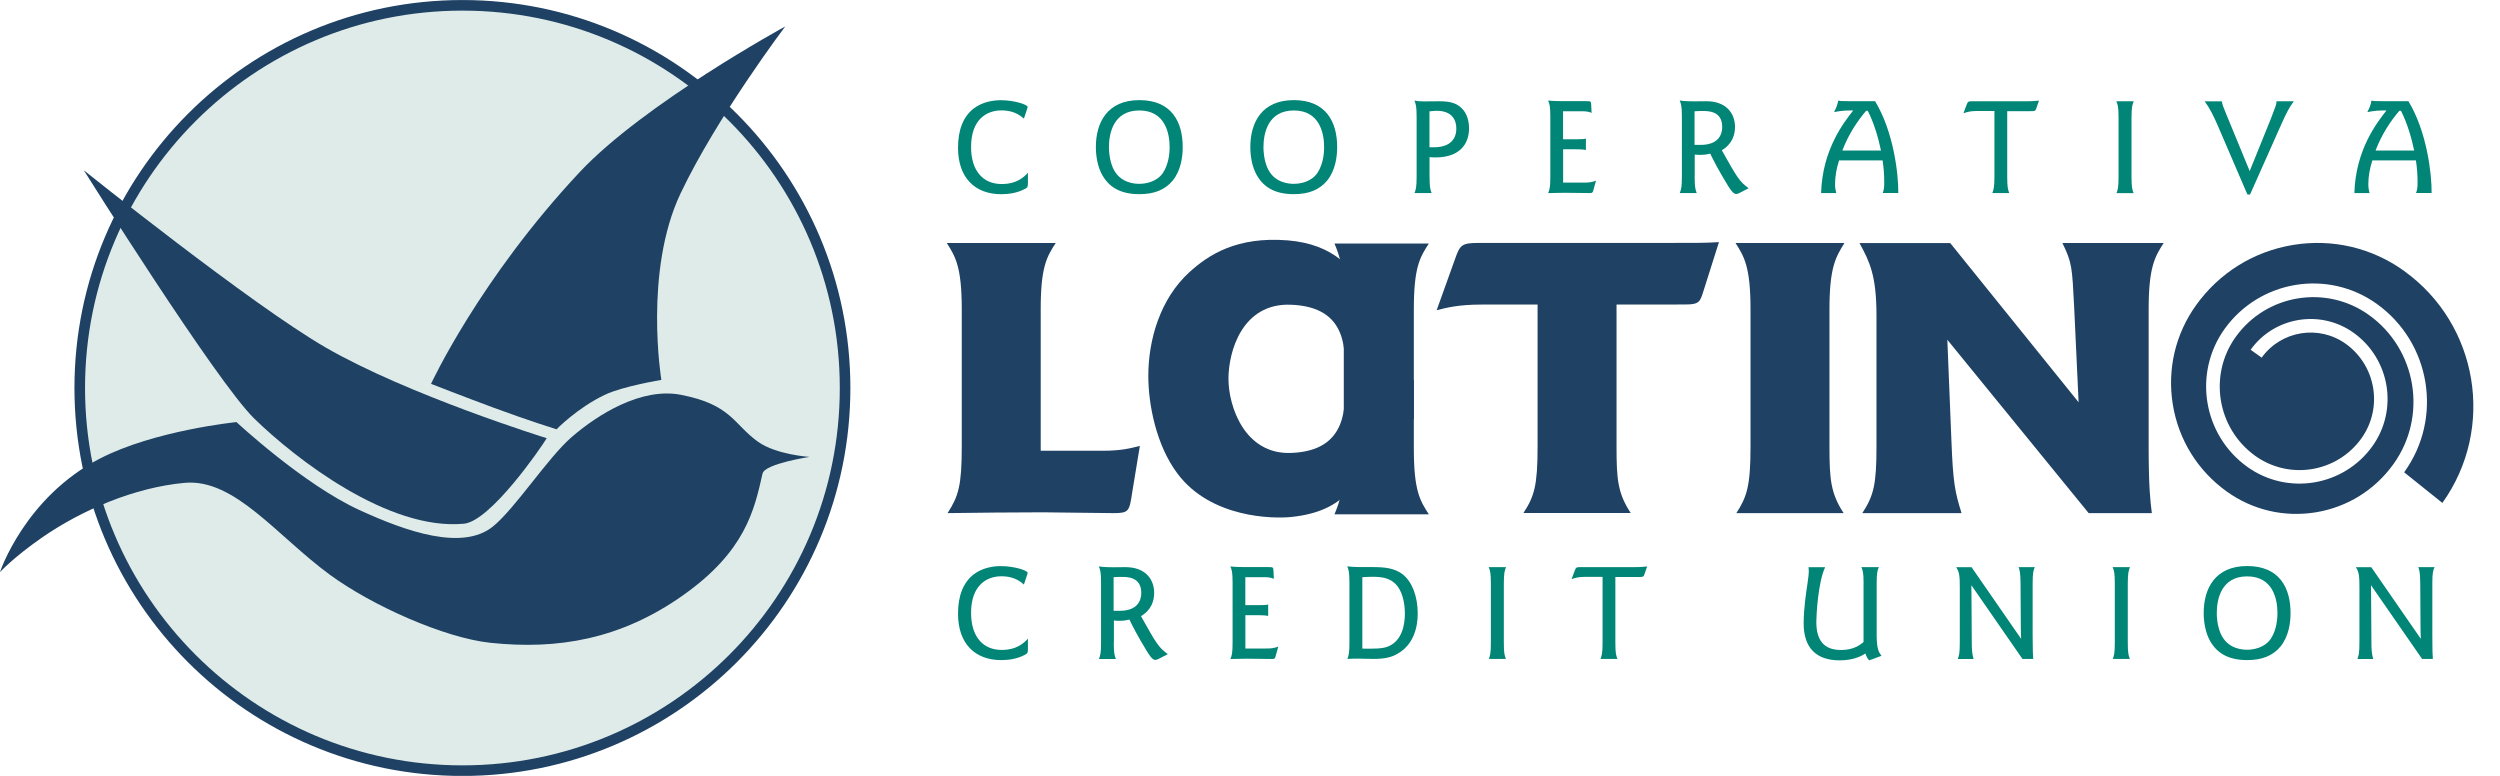 <svg width="145" height="45" viewBox="0 0 145 45" fill="none" xmlns="http://www.w3.org/2000/svg">
<g clip-path="url(#clip0_8505_44449)">
<path d="M26.82 44.698C39.078 44.698 49.015 34.761 49.015 22.503C49.015 10.246 39.078 0.309 26.82 0.309C14.562 0.309 4.625 10.246 4.625 22.503C4.625 34.761 14.562 44.698 26.82 44.698Z" fill="#DEEBE8" stroke="#1E4164" stroke-width="0.614"/>
<path d="M59.616 10.688C59.616 10.856 59.575 10.897 59.423 10.968C59.009 11.183 58.537 11.264 58.075 11.264C56.551 11.264 55.566 10.313 55.566 8.574C55.566 7.535 55.863 6.787 56.446 6.315C56.989 5.883 57.667 5.812 58.044 5.812C58.85 5.812 59.602 6.075 59.602 6.197C59.602 6.231 59.572 6.325 59.562 6.355L59.386 6.881C58.925 6.45 58.388 6.403 58.078 6.403C57.225 6.403 56.322 6.928 56.322 8.527C56.322 9.899 57.009 10.674 58.095 10.674C59.012 10.674 59.42 10.236 59.619 10.02V10.691L59.616 10.688Z" fill="#008576"/>
<path d="M63.864 10.024C63.567 9.411 63.56 8.689 63.56 8.531C63.56 7.118 64.215 5.807 66.082 5.807C67.95 5.807 68.598 7.068 68.598 8.531C68.598 9.121 68.486 9.879 68.031 10.456C67.576 11.016 66.939 11.262 66.082 11.262C64.933 11.262 64.255 10.813 63.864 10.024ZM67.448 10.031C67.809 9.495 67.839 8.794 67.839 8.538C67.839 7.739 67.583 6.407 66.082 6.407C64.582 6.407 64.319 7.725 64.319 8.538C64.319 8.73 64.336 9.232 64.542 9.721C64.939 10.638 65.843 10.662 66.082 10.662C66.467 10.662 67.097 10.544 67.448 10.031Z" fill="#008576"/>
<path d="M72.822 10.024C72.525 9.411 72.519 8.689 72.519 8.531C72.519 7.118 73.173 5.807 75.04 5.807C76.908 5.807 77.556 7.068 77.556 8.531C77.556 9.121 77.444 9.879 76.989 10.456C76.534 11.016 75.894 11.262 75.04 11.262C73.891 11.262 73.213 10.813 72.822 10.024ZM76.409 10.031C76.77 9.495 76.8 8.794 76.8 8.538C76.8 7.739 76.544 6.407 75.044 6.407C73.543 6.407 73.281 7.725 73.281 8.538C73.281 8.73 73.297 9.232 73.503 9.721C73.901 10.638 74.805 10.662 75.044 10.662C75.428 10.662 76.059 10.544 76.409 10.031Z" fill="#008576"/>
<path d="M82.916 10.247C82.916 10.807 82.94 10.949 83.034 11.198H82.043C82.114 11.006 82.164 10.878 82.164 10.247V6.792C82.164 6.161 82.117 6.033 82.036 5.834C82.242 5.874 82.34 5.881 82.609 5.881C82.744 5.881 83.361 5.874 83.489 5.874C84.073 5.874 84.44 5.969 84.743 6.242C85.135 6.593 85.205 7.135 85.205 7.439C85.205 8.39 84.622 9.131 83.257 9.131C83.122 9.131 83.024 9.125 82.913 9.114V10.247H82.916ZM82.909 8.541H83.213C83.675 8.541 84.467 8.383 84.467 7.449C84.467 6.936 84.194 6.427 83.334 6.427C83.263 6.427 83.172 6.427 82.909 6.458V8.541Z" fill="#008576"/>
<path d="M91.989 8.699C91.78 8.659 91.527 8.659 91.413 8.659H90.661V10.591H91.74C92.138 10.591 92.266 10.591 92.569 10.479L92.411 11.046C92.387 11.133 92.37 11.198 92.235 11.198C92.148 11.198 91.086 11.181 90.759 11.181C90.472 11.181 90.145 11.188 89.791 11.198C89.872 11.005 89.919 10.887 89.919 10.247V6.781C89.919 6.15 89.872 6.022 89.791 5.83C89.919 5.847 90.071 5.854 90.229 5.86C90.381 5.867 90.54 5.867 90.668 5.867H91.986C92.249 5.867 92.283 5.867 92.289 6.076L92.313 6.548C92.138 6.467 91.956 6.454 91.777 6.454H90.657V8.076H91.463C91.79 8.076 91.871 8.069 91.983 8.035V8.699H91.989Z" fill="#008576"/>
<path d="M98.291 10.247C98.291 10.854 98.331 10.989 98.409 11.198H97.428C97.509 10.975 97.549 10.854 97.549 10.247V6.781C97.549 6.14 97.502 6.022 97.421 5.83C97.701 5.877 98.149 5.877 98.301 5.877C98.523 5.877 98.739 5.871 98.962 5.871C100.145 5.871 100.631 6.599 100.631 7.364C100.631 7.819 100.472 8.355 99.865 8.713C100.759 10.311 100.887 10.527 101.423 10.918L100.91 11.181C100.887 11.198 100.776 11.252 100.688 11.252C100.519 11.252 100.331 10.941 100.209 10.749C99.65 9.832 99.393 9.32 99.194 8.912C99.012 8.952 98.884 8.982 98.604 8.982C98.51 8.982 98.436 8.982 98.294 8.966V10.243L98.291 10.247ZM98.284 8.403H98.641C99.623 8.403 99.889 7.853 99.889 7.364C99.889 6.437 99.083 6.437 98.746 6.437C98.554 6.437 98.419 6.444 98.284 6.454V8.403Z" fill="#008576"/>
<path d="M106.666 9.307C106.521 9.756 106.433 10.217 106.433 10.679C106.433 10.919 106.467 11.054 106.504 11.199H105.624C105.695 8.7 106.925 7.119 107.485 6.408C107.182 6.401 106.824 6.408 106.376 6.502C106.521 6.215 106.568 6.087 106.615 5.838C106.679 5.845 106.72 5.855 106.797 5.861C106.878 5.868 106.989 5.868 107.195 5.868H108.753C109.832 7.642 110.112 10.1 110.101 11.195H109.198C109.262 11.013 109.286 10.909 109.286 10.558C109.286 10.143 109.255 9.719 109.191 9.304H106.659L106.666 9.307ZM109.097 8.731C108.945 8.002 108.699 7.149 108.331 6.425H108.237C107.741 7.001 107.222 7.773 106.855 8.731H109.1H109.097Z" fill="#008576"/>
<path d="M114.581 6.441C114.325 6.441 114.102 6.488 113.88 6.569L114.072 6.057C114.136 5.874 114.183 5.874 114.423 5.874H117.504C117.639 5.874 117.919 5.874 118.263 5.834L118.111 6.272C118.057 6.441 118.03 6.448 117.737 6.448H116.419V10.247C116.419 10.861 116.459 10.999 116.537 11.198H115.556C115.626 10.999 115.677 10.878 115.677 10.247V6.437H114.581V6.441Z" fill="#008576"/>
<path d="M123.756 5.875C123.685 6.05 123.628 6.185 123.628 6.826V10.251C123.628 10.858 123.668 10.986 123.749 11.202H122.758C122.829 11.01 122.876 10.892 122.876 10.251V6.826C122.876 6.185 122.829 6.067 122.748 5.875H123.753H123.756Z" fill="#008576"/>
<path d="M128.867 5.875C128.908 6.114 128.924 6.131 129.147 6.681L130.482 9.924L131.719 6.866C131.989 6.148 132.006 6.114 132.03 5.986C132.03 5.963 132.036 5.899 132.036 5.875H133.041C132.778 6.236 132.657 6.441 132.266 7.321L130.502 11.283H130.351L128.634 7.291C128.395 6.748 128.186 6.3 127.869 5.878H128.867V5.875Z" fill="#008576"/>
<path d="M137.596 9.307C137.451 9.756 137.363 10.217 137.363 10.679C137.363 10.919 137.397 11.054 137.434 11.199H136.554C136.625 8.7 137.855 7.119 138.415 6.408C138.111 6.401 137.754 6.408 137.306 6.502C137.451 6.215 137.498 6.087 137.545 5.838C137.609 5.845 137.649 5.855 137.727 5.861C137.808 5.868 137.919 5.868 138.128 5.868H139.686C140.765 7.642 141.045 10.1 141.034 11.195H140.131C140.195 11.013 140.219 10.909 140.219 10.558C140.219 10.143 140.188 9.719 140.124 9.304H137.592L137.596 9.307ZM140.023 8.731C139.871 8.002 139.622 7.149 139.258 6.425H139.163C138.668 7.001 138.148 7.773 137.781 8.731H140.026H140.023Z" fill="#008576"/>
<path d="M59.616 37.709C59.616 37.878 59.575 37.918 59.423 37.989C59.009 38.205 58.537 38.286 58.075 38.286C56.551 38.286 55.566 37.335 55.566 35.595C55.566 34.557 55.863 33.808 56.446 33.336C56.989 32.905 57.667 32.834 58.044 32.834C58.85 32.834 59.602 33.097 59.602 33.218C59.602 33.249 59.572 33.346 59.562 33.377L59.386 33.903C58.925 33.471 58.388 33.424 58.078 33.424C57.225 33.424 56.322 33.95 56.322 35.548C56.322 36.92 57.009 37.696 58.095 37.696C59.012 37.696 59.42 37.258 59.619 37.042V37.713L59.616 37.709Z" fill="#008576"/>
<path d="M64.599 37.27C64.599 37.877 64.639 38.012 64.72 38.221H63.739C63.82 37.998 63.861 37.877 63.861 37.27V33.804C63.861 33.167 63.813 33.046 63.732 32.853C64.012 32.901 64.457 32.901 64.609 32.901C64.832 32.901 65.047 32.894 65.273 32.894C66.453 32.894 66.942 33.622 66.942 34.388C66.942 34.843 66.784 35.379 66.177 35.736C67.07 37.334 67.198 37.55 67.734 37.941L67.222 38.204C67.198 38.221 67.087 38.275 66.999 38.275C66.831 38.275 66.639 37.965 66.521 37.773C65.961 36.855 65.705 36.343 65.506 35.935C65.324 35.976 65.196 36.006 64.916 36.006C64.821 36.006 64.747 36.006 64.606 35.989V37.267L64.599 37.27ZM64.589 35.426H64.95C65.931 35.426 66.194 34.876 66.194 34.388C66.194 33.46 65.388 33.46 65.051 33.46C64.859 33.46 64.724 33.467 64.589 33.477V35.426Z" fill="#008576"/>
<path d="M73.557 35.723C73.352 35.682 73.095 35.682 72.984 35.682H72.232V37.614H73.311C73.709 37.614 73.837 37.614 74.141 37.503L73.982 38.069C73.958 38.157 73.942 38.221 73.807 38.221C73.719 38.221 72.657 38.204 72.33 38.204C72.043 38.204 71.716 38.211 71.362 38.221C71.443 38.029 71.49 37.911 71.49 37.27V33.804C71.49 33.174 71.443 33.046 71.362 32.853C71.49 32.87 71.642 32.877 71.801 32.884C71.952 32.891 72.111 32.891 72.239 32.891H73.557C73.82 32.891 73.854 32.891 73.861 33.1L73.884 33.572C73.709 33.491 73.527 33.477 73.348 33.477H72.229V35.099H73.035C73.362 35.099 73.442 35.092 73.554 35.059V35.723H73.557Z" fill="#008576"/>
<path d="M79.683 32.893C80.273 32.893 80.873 32.941 81.352 33.308C81.895 33.73 82.228 34.586 82.228 35.584C82.228 36.373 81.996 37.428 80.991 37.954C80.711 38.106 80.344 38.217 79.673 38.217C79.528 38.217 78.907 38.2 78.779 38.2C78.523 38.2 78.331 38.207 78.149 38.217C78.23 37.995 78.267 37.873 78.267 37.266V33.8C78.267 33.163 78.22 33.042 78.139 32.85C78.307 32.873 78.651 32.89 78.816 32.89H79.68L79.683 32.893ZM79.019 37.62C79.673 37.627 80.168 37.637 80.519 37.492C81.335 37.148 81.483 36.221 81.483 35.577C81.483 34.933 81.315 34.235 80.94 33.868C80.59 33.524 80.151 33.453 79.599 33.453C79.342 33.453 79.167 33.47 79.015 33.477V37.62H79.019Z" fill="#008576"/>
<path d="M87.35 32.893C87.279 33.068 87.222 33.203 87.222 33.843V37.269C87.222 37.876 87.262 38.004 87.343 38.22H86.352C86.423 38.027 86.47 37.909 86.47 37.269V33.843C86.47 33.206 86.423 33.085 86.342 32.893H87.347H87.35Z" fill="#008576"/>
<path d="M91.854 33.46C91.597 33.46 91.375 33.508 91.152 33.589L91.344 33.076C91.409 32.894 91.456 32.894 91.695 32.894H94.777C94.912 32.894 95.192 32.894 95.535 32.853L95.384 33.292C95.326 33.46 95.303 33.467 95.009 33.467H93.691V37.267C93.691 37.88 93.732 38.019 93.812 38.218H92.831C92.902 38.019 92.949 37.897 92.949 37.267V33.457H91.857L91.854 33.46Z" fill="#008576"/>
<path d="M108.088 33.843C108.088 33.206 108.041 33.078 107.96 32.893H108.975C108.894 33.075 108.847 33.203 108.847 33.843V36.847C108.847 37.677 108.992 37.862 109.127 38.038L108.415 38.3C108.294 38.166 108.264 38.092 108.193 37.903C107.994 38.031 107.532 38.3 106.706 38.3C105.364 38.3 104.612 37.606 104.612 36.146C104.612 35.33 104.757 34.342 104.828 33.894C104.899 33.392 104.909 33.28 104.909 33.159C104.909 33.071 104.909 33.014 104.892 32.896H105.86C105.445 33.759 105.347 35.698 105.347 36.072C105.347 37.104 105.755 37.7 106.784 37.7C107.525 37.7 107.903 37.39 108.085 37.239V33.843H108.088Z" fill="#008576"/>
<path d="M117.225 37.036C117.218 36.716 117.208 36.686 117.208 36.423L117.191 33.827C117.185 33.203 117.144 33.085 117.08 32.893H118.021C117.94 33.075 117.893 33.203 117.893 33.843V36.797C117.903 37.889 117.903 37.906 117.926 38.22H117.303L114.339 33.941C114.339 34.086 114.339 34.15 114.346 34.669L114.363 37.249C114.363 37.576 114.373 37.913 114.467 38.223H113.55C113.621 38.031 113.668 37.903 113.668 37.272V34.079C113.668 33.442 113.651 33.186 113.459 32.899H114.352L117.218 37.043L117.225 37.036Z" fill="#008576"/>
<path d="M123.539 32.893C123.469 33.068 123.411 33.203 123.411 33.843V37.269C123.411 37.876 123.452 38.004 123.533 38.22H122.541C122.612 38.027 122.659 37.909 122.659 37.269V33.843C122.659 33.206 122.612 33.085 122.531 32.893H123.539Z" fill="#008576"/>
<path d="M128.118 37.048C127.821 36.434 127.814 35.716 127.814 35.554C127.814 34.142 128.469 32.83 130.336 32.83C132.204 32.83 132.852 34.091 132.852 35.554C132.852 36.144 132.74 36.903 132.285 37.479C131.83 38.039 131.189 38.285 130.336 38.285C129.187 38.285 128.509 37.837 128.118 37.048ZM131.702 37.055C132.063 36.519 132.093 35.817 132.093 35.561C132.093 34.762 131.837 33.43 130.336 33.43C128.836 33.43 128.573 34.748 128.573 35.561C128.573 35.753 128.59 36.256 128.796 36.744C129.197 37.661 130.097 37.685 130.336 37.685C130.721 37.685 131.351 37.564 131.702 37.055Z" fill="#008576"/>
<path d="M140.408 37.036C140.401 36.716 140.391 36.686 140.391 36.423L140.374 33.827C140.367 33.203 140.327 33.085 140.263 32.893H141.203C141.122 33.075 141.075 33.203 141.075 33.843V36.797C141.082 37.889 141.082 37.906 141.106 38.22H140.482L137.518 33.941C137.518 34.086 137.518 34.15 137.525 34.669L137.542 37.249C137.542 37.576 137.552 37.913 137.646 38.223H136.729C136.8 38.031 136.847 37.903 136.847 37.272V34.079C136.847 33.442 136.83 33.186 136.642 32.899H137.535L140.401 37.043L140.408 37.036Z" fill="#008576"/>
<path d="M139.443 15.717C137.569 14.368 135.279 13.832 133 14.206C130.721 14.58 128.725 15.818 127.376 17.696C126.169 19.375 125.691 21.428 126.024 23.468C126.358 25.508 127.467 27.298 129.147 28.505C130.65 29.584 132.484 30.012 134.312 29.715C136.139 29.415 137.737 28.424 138.819 26.92C140.812 24.145 140.178 20.265 137.403 18.272C134.922 16.492 131.453 17.058 129.672 19.54C128.081 21.752 128.59 24.847 130.802 26.438C132.781 27.858 135.542 27.406 136.958 25.43C138.223 23.67 137.818 21.209 136.058 19.945C134.49 18.818 132.302 19.179 131.176 20.744L130.536 20.285C131.911 18.367 134.595 17.928 136.513 19.304C138.627 20.821 139.113 23.774 137.596 25.885C135.923 28.212 132.67 28.748 130.34 27.075C127.771 25.228 127.188 21.64 129.029 19.075C131.065 16.242 135.023 15.592 137.859 17.628C140.987 19.874 141.702 24.247 139.453 27.375C139.45 27.382 139.443 27.386 139.44 27.392L141.658 29.169C144.747 24.85 143.755 18.818 139.44 15.717H139.443Z" fill="#1E4164"/>
<path d="M63.928 26.144C65.054 26.144 65.549 26.002 66.112 25.864L65.667 28.564C65.502 29.667 65.478 29.761 64.565 29.761C63.931 29.761 61.065 29.714 60.478 29.714C58.648 29.714 56.79 29.738 54.959 29.761C55.593 28.777 55.782 28.163 55.782 25.911V17.924C55.782 15.456 55.404 14.869 54.912 14.094H61.23C60.715 14.893 60.361 15.479 60.361 17.924V26.144H63.931H63.928Z" fill="#1E4164"/>
<path d="M85.981 17.664C84.548 17.664 83.89 17.853 83.327 17.991L84.406 14.984C84.686 14.185 84.804 14.09 85.792 14.09H96.55C98.806 14.09 98.829 14.09 99.699 14.043L98.829 16.791C98.664 17.33 98.597 17.495 98.361 17.59C98.125 17.661 98.057 17.661 97.306 17.661H93.759V25.904C93.759 27.806 93.829 28.605 94.581 29.754H88.358C88.991 28.79 89.18 28.156 89.18 25.904V17.661H85.984L85.981 17.664Z" fill="#1E4164"/>
<path d="M106.978 14.094C106.486 14.893 106.109 15.479 106.109 17.924V25.911C106.109 27.789 106.179 28.612 106.931 29.761H100.707C101.318 28.821 101.53 28.187 101.53 25.911V17.924C101.53 15.456 101.152 14.869 100.66 14.094H106.978Z" fill="#1E4164"/>
<path d="M120.559 23.325L120.3 17.782C120.182 15.503 120.182 15.247 119.619 14.094H125.492C125 14.869 124.622 15.456 124.622 17.924V25.864C124.622 28.237 124.716 29.057 124.807 29.761H121.143L112.946 19.707L113.182 25.557C113.277 28.025 113.391 28.541 113.769 29.761H108.014C108.671 28.75 108.836 28.116 108.836 25.911V18.301C108.836 15.975 108.439 15.176 107.849 14.097H113.112L120.556 23.328L120.559 23.325Z" fill="#1E4164"/>
<path d="M68.294 27.468C67.047 25.809 66.602 23.429 66.602 21.807C66.602 19.717 67.283 17.343 68.975 15.796C70.101 14.764 71.757 13.706 74.683 13.941C80.051 14.373 79.74 19.774 80.014 20.924C80.533 23.126 80.57 22.829 79.596 25.793C78.914 27.863 78.112 29.663 74.872 29.987C73.867 30.088 70.243 30.068 68.297 27.472L68.294 27.468ZM78.014 21.996C78.014 20.398 78.257 17.802 74.869 17.674C72.05 17.566 71.251 20.375 71.251 21.973C71.251 23.571 72.188 26.362 74.869 26.271C78.257 26.153 78.014 23.476 78.014 21.996Z" fill="#1E4164"/>
<path d="M77.94 24.988V26C77.94 28.488 77.727 29.031 77.4 29.83H82.872C82.357 29.031 82.002 28.468 82.002 26V22.008" fill="#1E4164"/>
<path d="M77.94 25.962V17.955C77.94 15.467 77.727 14.924 77.4 14.125H82.872C82.357 14.924 82.002 15.487 82.002 17.955V24.304" fill="#1E4164"/>
<path fill-rule="evenodd" clip-rule="evenodd" d="M35.091 22.894C36.116 22.405 38.358 22.034 38.358 22.034C38.358 22.034 37.326 15.729 39.477 11.208C41.588 6.771 45.543 1.535 45.543 1.535C45.543 1.535 37.347 6.009 33.621 9.984C27.808 16.188 25 22.263 25 22.263C25 22.263 26.871 22.995 28.611 23.639C30.617 24.384 32.279 24.9 32.279 24.9C32.279 24.9 33.466 23.669 35.088 22.894H35.091Z" fill="#1E4164"/>
<path fill-rule="evenodd" clip-rule="evenodd" d="M31.709 25.416C31.709 25.416 23.674 22.922 18.88 20.15C14.561 17.655 4.861 9.877 4.861 9.877C4.861 9.877 12.538 22.119 14.74 24.27C17.147 26.62 22.525 30.787 26.904 30.376C28.442 30.234 31.365 25.99 31.709 25.416Z" fill="#1E4164"/>
<path fill-rule="evenodd" clip-rule="evenodd" d="M13.715 24.481C13.715 24.481 17.582 28.085 20.839 29.579C23.593 30.847 26.817 31.953 28.577 30.547C29.855 29.525 31.766 26.558 33.148 25.358C34.662 24.043 37.194 22.458 39.48 22.897C42.43 23.463 42.545 24.61 43.964 25.621C45.02 26.376 46.955 26.501 46.955 26.501C46.955 26.501 44.359 26.892 44.227 27.468C43.749 29.596 43.226 31.976 39.618 34.525C36.014 37.074 32.359 37.701 28.425 37.28C25.778 36.996 21.601 35.139 19.146 33.345C16.058 31.086 13.614 27.742 10.711 28.005C7.808 28.268 4.743 29.582 2.457 31.164C0.768 32.334 -0.004 33.187 -0.004 33.187C-0.004 33.187 1.432 28.848 5.792 26.599C8.971 24.957 13.715 24.481 13.715 24.481Z" fill="#1E4164"/>
</g>
<defs>
<clipPath id="clip0_8505_44449">
<rect width="144.245" height="45" fill="white"/>
</clipPath>
</defs>
</svg>
